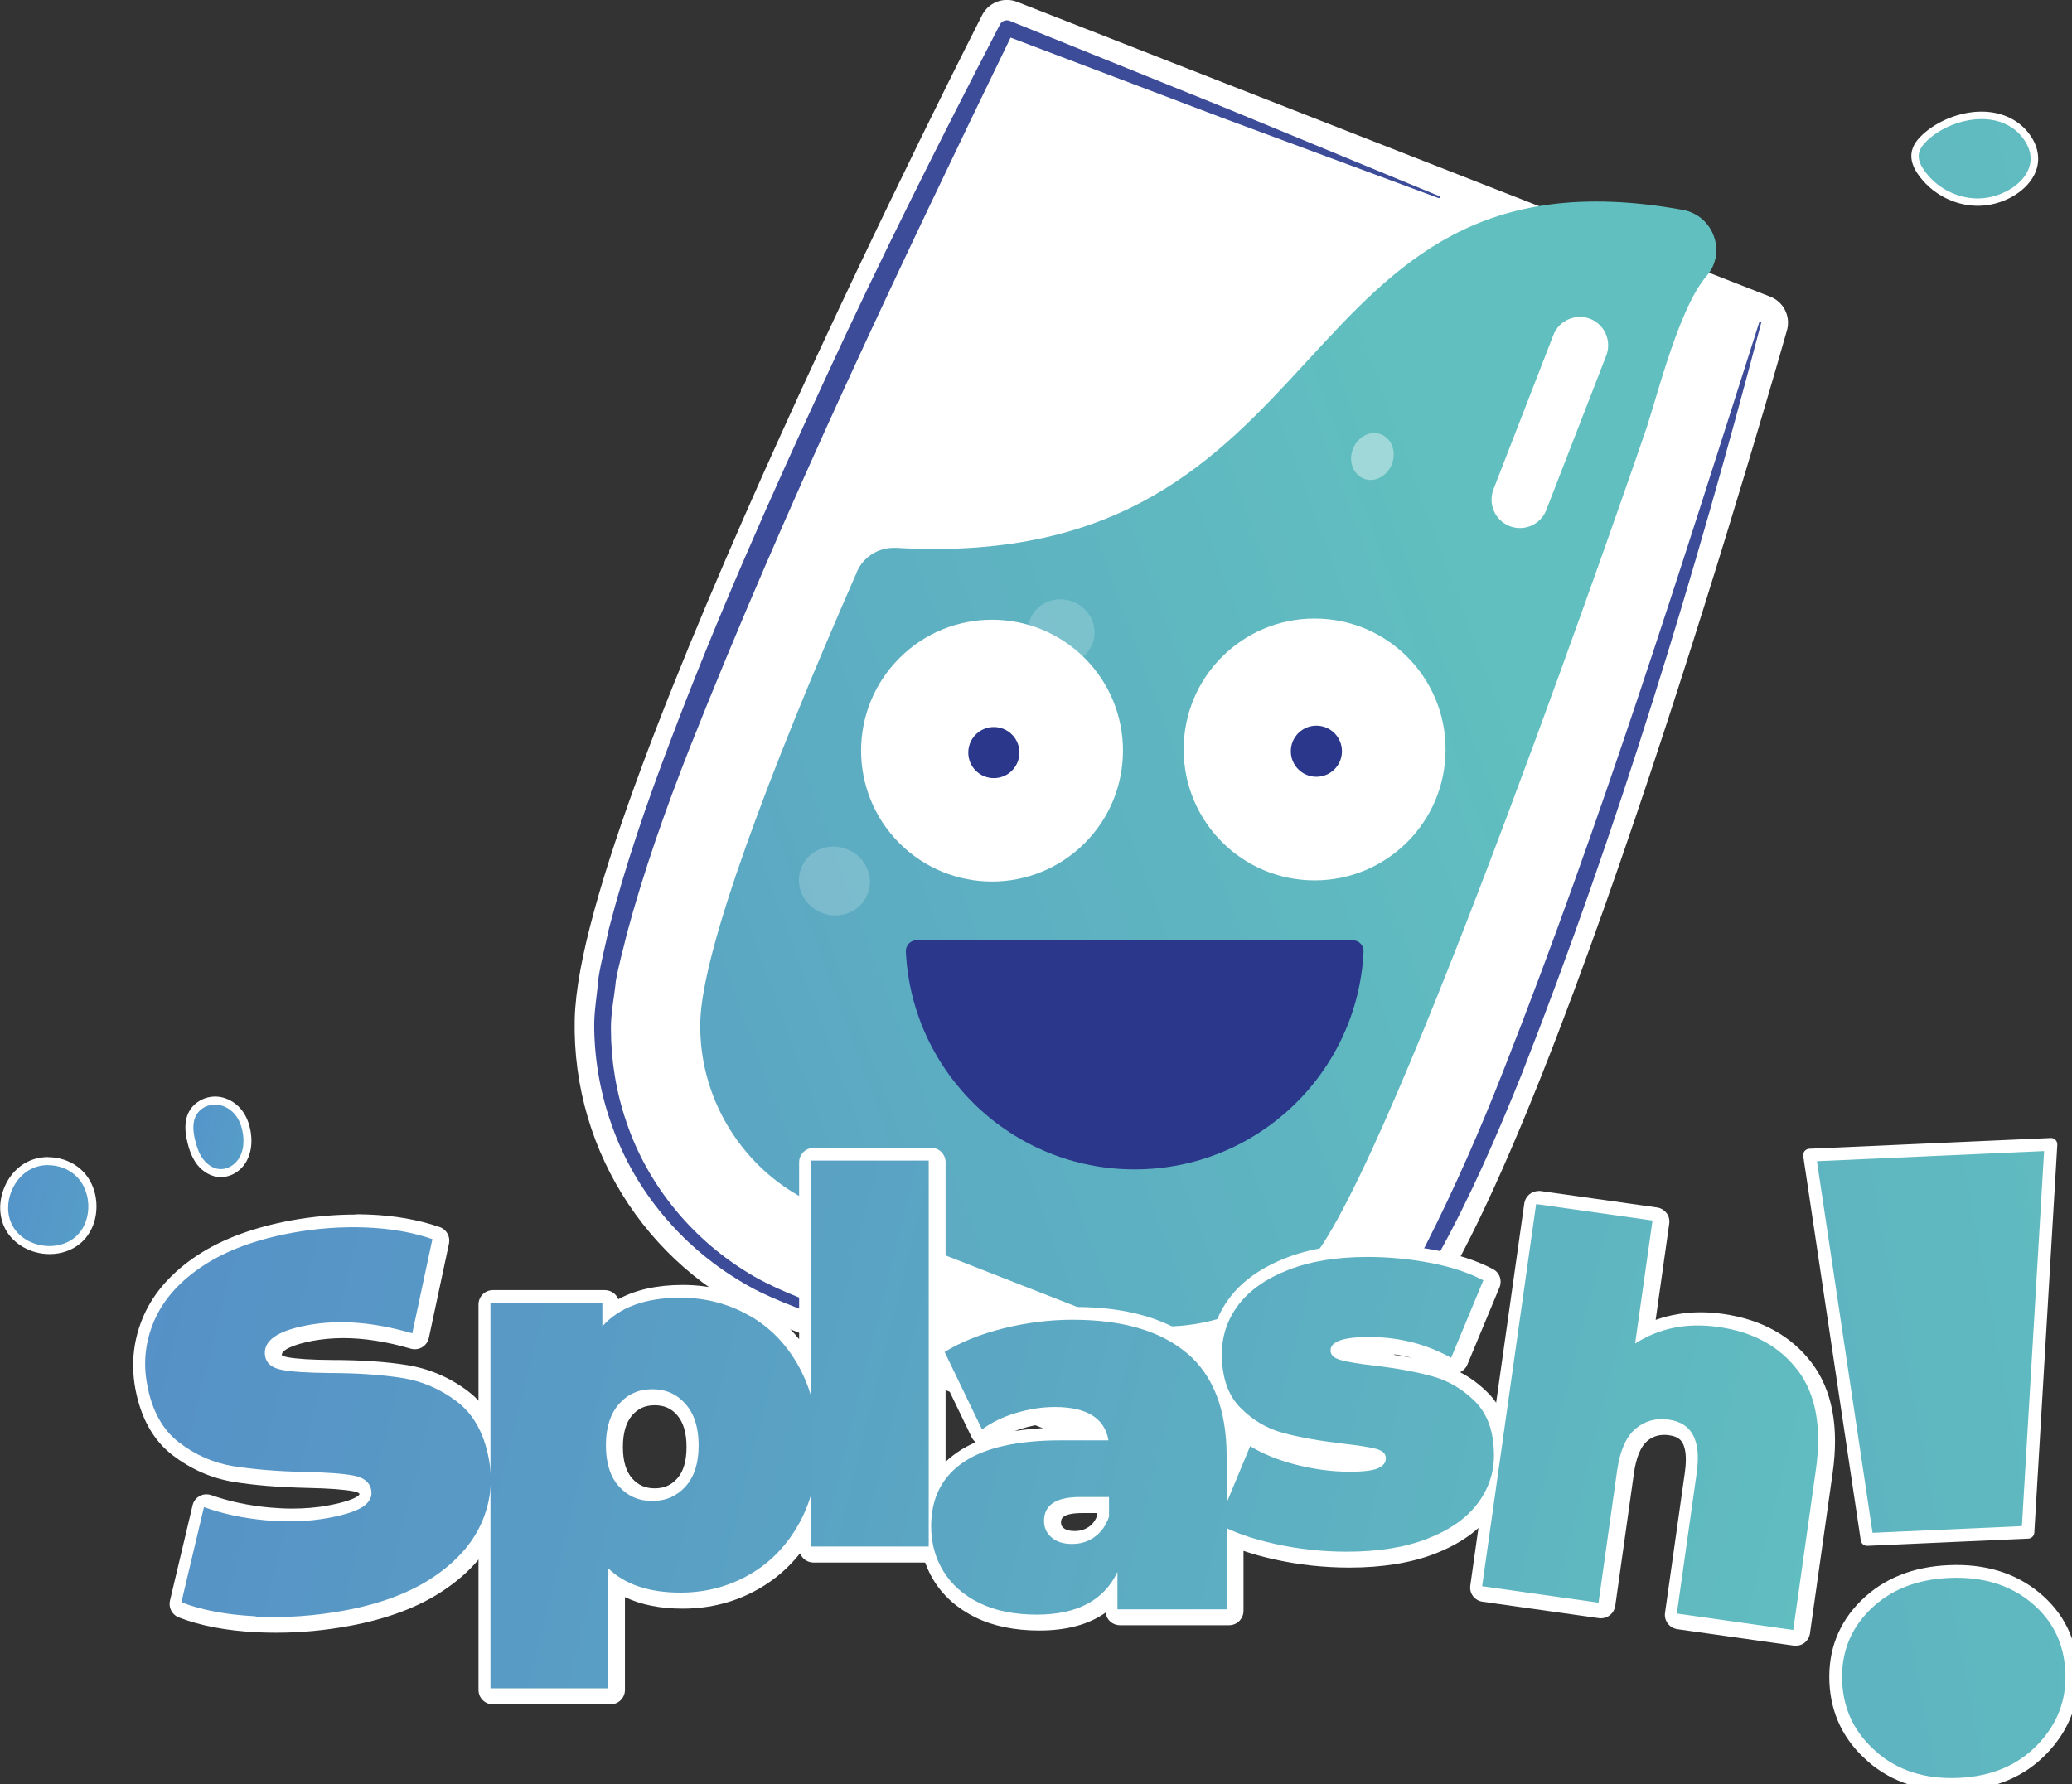 <svg xmlns="http://www.w3.org/2000/svg" xmlns:xlink="http://www.w3.org/1999/xlink" id="Layer_2" viewBox="0 0 152.38 131.26"><rect x="0" y="0" width="152.38" height="131.26" fill="#333333" stroke="none"/><defs><style>.cls-1{fill:#3d4c98;}.cls-2{fill:url(#Nouvelle_nuance_de_dégradé_4-3);}.cls-3{fill:url(#Nouvelle_nuance_de_dégradé_5-2);}.cls-4,.cls-5,.cls-6,.cls-7{fill:#fff;}.cls-5{opacity:.4;}.cls-6{stroke-width:4.09px;}.cls-6,.cls-8{stroke:#fff;stroke-linecap:round;stroke-linejoin:round;}.cls-9{fill:url(#Nouvelle_nuance_de_dégradé_4);}.cls-10{fill:#2a378b;}.cls-11{fill:url(#Nouvelle_nuance_de_dégradé_4-6);}.cls-12{fill:url(#Nouvelle_nuance_de_dégradé_4-2);}.cls-13{fill:url(#Nouvelle_nuance_de_dégradé_5);}.cls-7{opacity:.19;}.cls-14{fill:url(#Nouvelle_nuance_de_dégradé_4-5);}.cls-15{fill:url(#Nouvelle_nuance_de_dégradé_4-8);}.cls-16{fill:url(#Nouvelle_nuance_de_dégradé_4-4);}.cls-8{fill:none;stroke-width:.94px;}.cls-17{fill:url(#Nouvelle_nuance_de_dégradé_4-7);}.cls-18{fill:#1c1c1a;}.cls-19{fill:url(#Nouvelle_nuance_de_dégradé_4-9);}</style><linearGradient id="Nouvelle_nuance_de_d&#xE9;grad&#xE9;_4" x1="-8.22" y1="96.18" x2="114.09" y2="51.24" gradientTransform="matrix(1, 0, 0, 1, 0, 0)" gradientUnits="userSpaceOnUse"><stop offset="0" stop-color="#558ec7"></stop><stop offset="1" stop-color="#61c0bf"></stop></linearGradient><linearGradient id="Nouvelle_nuance_de_d&#xE9;grad&#xE9;_4-2" x1="6.37" y1="36.62" x2="161.16" y2="8.88" xlink:href="#Nouvelle_nuance_de_d&#xE9;grad&#xE9;_4"></linearGradient><linearGradient id="Nouvelle_nuance_de_d&#xE9;grad&#xE9;_4-3" x1="3.03" y1="99.71" x2="139.02" y2="133.49" xlink:href="#Nouvelle_nuance_de_d&#xE9;grad&#xE9;_4"></linearGradient><linearGradient id="Nouvelle_nuance_de_d&#xE9;grad&#xE9;_4-4" x1="5.47" y1="85.03" x2="141.45" y2="118.81" xlink:href="#Nouvelle_nuance_de_d&#xE9;grad&#xE9;_4"></linearGradient><linearGradient id="Nouvelle_nuance_de_d&#xE9;grad&#xE9;_4-5" x1="4.33" y1="89.61" x2="140.31" y2="123.39" xlink:href="#Nouvelle_nuance_de_d&#xE9;grad&#xE9;_4"></linearGradient><linearGradient id="Nouvelle_nuance_de_d&#xE9;grad&#xE9;_4-6" x1="6.1" y1="80.02" x2="142.09" y2="113.8" xlink:href="#Nouvelle_nuance_de_d&#xE9;grad&#xE9;_4"></linearGradient><linearGradient id="Nouvelle_nuance_de_d&#xE9;grad&#xE9;_4-7" x1="7.59" y1="76.47" x2="143.58" y2="110.25" xlink:href="#Nouvelle_nuance_de_d&#xE9;grad&#xE9;_4"></linearGradient><linearGradient id="Nouvelle_nuance_de_d&#xE9;grad&#xE9;_4-8" x1="2.47" y1="99.54" x2="138.45" y2="133.31" xlink:href="#Nouvelle_nuance_de_d&#xE9;grad&#xE9;_4"></linearGradient><linearGradient id="Nouvelle_nuance_de_d&#xE9;grad&#xE9;_5" x1="-1.4" y1="87.45" x2="31.05" y2="95.51" gradientTransform="matrix(1, 0, 0, 1, 0, 0)" gradientUnits="userSpaceOnUse"><stop offset="0" stop-color="#5392ca"></stop><stop offset="1" stop-color="#61c0bf"></stop></linearGradient><linearGradient id="Nouvelle_nuance_de_d&#xE9;grad&#xE9;_5-2" x1="12.53" y1="82.76" x2="35.34" y2="88.42" xlink:href="#Nouvelle_nuance_de_d&#xE9;grad&#xE9;_5"></linearGradient><linearGradient id="Nouvelle_nuance_de_d&#xE9;grad&#xE9;_4-9" x1="14.84" y1="134.91" x2="183.05" y2="103.35" gradientTransform="translate(-9.51 -1.74)" xlink:href="#Nouvelle_nuance_de_d&#xE9;grad&#xE9;_4"></linearGradient></defs><g id="Layer_1-2"><g><path class="cls-6" d="M129.45,23.74s-17.56,62.3-27.75,73.79h0c-5.98,6.75-15.54,9.04-23.94,5.75l-19.79-7.75c-8.4-3.29-13.85-11.46-13.66-20.48h0c.32-15.35,29.74-73.01,29.74-73.01l55.4,21.69Z"></path><path class="cls-9" d="M120.82,32.21c.69-1.51,2.42-9.3,4.69-11.91,1.5-1.73,.5-4.45-1.75-4.86-29.86-5.42-24.54,26.78-57.82,24.86-1.33-.08-2.57,.7-3,1.97l-.02,.03c-6.32,14.45-11.31,27.62-11.42,32.9-.12,5.98,3.53,11.47,9.11,13.65l19.79,7.75c5.57,2.18,11.98,.64,15.95-3.83,6.07-6.84,24.49-60.56,24.49-60.56Z"></path><g><path class="cls-12" d="M145.4,14.87c-1.65-.02-3.24-.88-4.16-2.25-.31-.46-.45-.88-.41-1.27,.05-.55,.45-.97,.74-1.24,1.08-1,2.67-1.62,4.16-1.62,.75,0,1.42,.15,2.01,.46,.51,.26,.94,.63,1.28,1.09,.83,1.13,.64,2.1,.33,2.71-.61,1.21-2.29,2.12-3.89,2.12h-.05Z"></path><path class="cls-4" d="M145.73,8.76c.67,0,1.32,.13,1.89,.43,.45,.23,.86,.56,1.18,1.01,1.72,2.34-1.04,4.4-3.35,4.4h-.05c-1.55-.02-3.07-.84-3.93-2.13-.22-.32-.4-.7-.36-1.09,.04-.42,.34-.78,.65-1.07,1-.93,2.53-1.55,3.97-1.55m0-.55h0c-1.55,0-3.21,.65-4.34,1.69-.32,.3-.76,.77-.82,1.42-.04,.45,.1,.93,.45,1.45,.97,1.44,2.65,2.35,4.38,2.37h.06c1.73,0,3.47-.95,4.14-2.27,.49-.96,.36-2.03-.35-3-.37-.5-.83-.89-1.38-1.17-.63-.32-1.35-.49-2.14-.49h0Z"></path></g><path class="cls-5" d="M100.25,35.19c.78,.34,1.72-.11,2.09-1,.38-.89,.05-1.88-.73-2.22-.78-.34-1.72,.11-2.09,1-.38,.89-.05,1.88,.73,2.22Z"></path><path class="cls-7" d="M60.37,67.12c1.33,.57,2.86,0,3.41-1.29,.55-1.28-.09-2.78-1.42-3.34-1.33-.57-2.86,0-3.41,1.29s.09,2.78,1.42,3.34Z"></path><path class="cls-7" d="M77.11,48.64c1.25,.53,2.68,0,3.2-1.21,.51-1.2-.08-2.6-1.33-3.14-1.25-.53-2.68,0-3.2,1.21-.51,1.2,.08,2.6,1.33,3.14Z"></path><path class="cls-4" d="M111.68,38.84c-.22-.01-.44-.06-.66-.14-1.07-.42-1.6-1.62-1.19-2.7l4.41-11.36c.42-1.07,1.63-1.6,2.7-1.19,1.07,.42,1.6,1.62,1.19,2.7l-4.41,11.36c-.33,.86-1.17,1.37-2.04,1.33Z"></path><g><path class="cls-10" d="M99.5,69.17c.45,0,.8,.38,.78,.84-.44,8.92-7.81,16.01-16.84,16.01s-16.39-7.1-16.82-16.02c-.02-.45,.33-.84,.78-.83h32.09Z"></path><g><path class="cls-4" d="M96.67,45.5c-5.32,0-9.63,4.32-9.62,9.64s4.32,9.63,9.64,9.62c5.32,0,9.63-4.32,9.62-9.64,0-5.32-4.32-9.63-9.64-9.62Z"></path><path class="cls-10" d="M98.69,55.26c0,1.04-.84,1.88-1.88,1.88-1.04,0-1.88-.84-1.88-1.88,0-1.04,.84-1.88,1.88-1.88,1.04,0,1.88,.84,1.88,1.88Z"></path></g><g><circle class="cls-4" cx="72.96" cy="55.22" r="9.63" transform="translate(-17.68 67.76) rotate(-45)"></circle><path class="cls-10" d="M74.97,55.36c0,1.04-.84,1.88-1.88,1.88-1.04,0-1.88-.84-1.88-1.88s.84-1.88,1.88-1.88,1.88,.84,1.88,1.88Z"></path></g></g><path class="cls-1" d="M129.52,23.76c-4.91,18.7-10.54,37.22-17.61,55.26-1.81,4.49-3.74,8.95-6.1,13.22-.63,1.05-1.2,2.13-1.89,3.14-.77,.97-1.43,2.03-2.29,2.91-1.71,1.78-3.72,3.26-5.91,4.37-4.38,2.23-9.5,2.91-14.29,1.95-2.42-.45-4.64-1.5-6.9-2.32l-6.77-2.59-6.77-2.59c-2.23-.88-4.58-1.63-6.68-2.95-4.2-2.55-7.57-6.53-9.25-11.2-.86-2.32-1.32-4.8-1.36-7.28-.03-1.24,.21-2.47,.31-3.72,.19-1.22,.51-2.4,.76-3.6,1.22-4.73,2.81-9.32,4.53-13.85,3.42-9.07,7.35-17.92,11.41-26.69,4.04-8.79,8.38-17.43,12.83-26.02,.13-.26,.45-.37,.71-.27l15.82,6.39,15.78,6.51s.06,.06,.04,.1c-.02,.04-.06,.06-.1,.04l-16-5.94-15.96-6.05,.71-.27c-8.42,17.37-16.73,34.83-23.83,52.74-1.76,4.48-3.37,9.03-4.61,13.64-.27,1.16-.61,2.31-.81,3.47-.11,1.16-.37,2.32-.36,3.49,0,2.35,.38,4.69,1.15,6.92,1.51,4.47,4.64,8.36,8.65,10.88,1.99,1.29,4.27,2.07,6.51,2.98l6.73,2.69,6.73,2.69c2.25,.89,4.46,1.86,6.82,2.28,4.68,.89,9.68,.19,13.85-2.11,2.09-1.13,3.98-2.61,5.57-4.35,.81-.86,1.4-1.9,2.11-2.83,.64-1,1.17-2.08,1.76-3.12,2.17-4.27,4.1-8.68,5.85-13.17,7.06-17.94,12.85-36.39,18.72-54.8,.01-.04,.06-.06,.1-.05,.04,.01,.06,.05,.05,.09Z"></path><g><g><path class="cls-4" d="M36.26,124.82c-.29,0-.53-.24-.53-.53v-28.35c0-.29,.24-.53,.53-.53h8.23c.29,0,.53,.24,.53,.53v.53c1.3-.96,3.05-1.44,5.21-1.44,1.92,0,3.71,.47,5.33,1.39,1.55,.88,2.81,2.16,3.75,3.79v-14.73c0-.29,.24-.53,.53-.53h8.65c.29,0,.53,.24,.53,.53v28.39c0,.29-.24,.53-.53,.53h-8.65c-.29,0-.53-.24-.53-.53v-1.25c-.94,1.62-2.2,2.88-3.75,3.77-1.62,.92-3.41,1.39-5.33,1.39s-3.55-.41-4.79-1.23v7.74c0,.29-.24,.53-.53,.53h-8.65Zm11.9-22c-.84,0-1.51,.3-2.05,.91-.55,.62-.83,1.53-.83,2.69s.28,2.06,.82,2.67c.54,.6,1.21,.89,2.05,.89s1.52-.29,2.05-.89c.55-.61,.82-1.51,.82-2.67s-.28-2.07-.83-2.69c-.54-.61-1.21-.91-2.05-.91Z"></path><path class="cls-4" d="M68.48,85.48v28.39h-8.65v-3.83c-.22,.74-.5,1.45-.87,2.11-.91,1.65-2.13,2.91-3.67,3.79-1.54,.88-3.23,1.32-5.07,1.32-2.32,0-4.09-.6-5.32-1.8v8.84h-8.65v-28.35h8.23v1.72c1.25-1.4,3.16-2.1,5.74-2.1,1.84,0,3.53,.44,5.07,1.32,1.54,.88,2.77,2.15,3.67,3.81,.36,.66,.65,1.37,.87,2.12v-17.32h8.65m-20.32,25.04c.99,0,1.81-.36,2.45-1.07,.64-.71,.96-1.72,.96-3.02s-.32-2.31-.96-3.04c-.64-.73-1.45-1.09-2.45-1.09s-1.81,.36-2.45,1.09c-.64,.73-.96,1.74-.96,3.04s.32,2.31,.96,3.02c.64,.71,1.45,1.07,2.45,1.07m20.32-26.1h-8.65c-.58,0-1.06,.47-1.06,1.06v13.01c-.83-1.03-1.82-1.88-2.96-2.53-1.7-.97-3.58-1.46-5.59-1.46-1.88,0-3.47,.35-4.75,1.05-.15-.39-.54-.67-.99-.67h-8.23c-.58,0-1.06,.47-1.06,1.06v28.35c0,.58,.47,1.06,1.06,1.06h8.65c.58,0,1.06-.47,1.06-1.06v-6.83c1.18,.57,2.61,.85,4.26,.85,2.01,0,3.89-.49,5.59-1.46,1.17-.67,2.18-1.54,3.03-2.61,.15,.4,.54,.68,.99,.68h8.65c.58,0,1.06-.47,1.06-1.06v-28.39c0-.58-.47-1.06-1.06-1.06h0Zm-20.32,25.04c-.7,0-1.22-.23-1.66-.72-.46-.51-.69-1.29-.69-2.32s.23-1.82,.69-2.34c.44-.5,.96-.73,1.65-.73s1.22,.23,1.65,.73c.46,.53,.69,1.31,.69,2.34s-.23,1.81-.69,2.32c-.44,.49-.96,.72-1.66,.72h0Z"></path></g><g><path class="cls-4" d="M76.43,119.4c-1.73,0-3.23-.31-4.46-.92-1.25-.62-2.21-1.47-2.86-2.53-.65-1.06-.98-2.27-.98-3.58,0-2.24,.88-3.97,2.6-5.14,1.66-1.13,4.18-1.7,7.49-1.7h2.78c-.29-.62-1.05-1.39-3.24-1.39-.88,0-1.8,.14-2.72,.42-.91,.27-1.69,.65-2.33,1.12-.09,.07-.2,.1-.31,.1-.04,0-.08,0-.13-.02-.15-.04-.28-.14-.35-.28l-2.75-5.7c-.12-.24-.03-.54,.2-.68,1.24-.77,2.75-1.37,4.49-1.8,1.73-.43,3.48-.65,5.2-.65,3.78,0,6.73,.87,8.76,2.59,.8,.68,1.44,1.5,1.93,2.45-.16-.6-.23-1.26-.23-1.99,0-1.46,.45-2.8,1.33-3.96,.87-1.14,2.18-2.06,3.88-2.73,1.67-.66,3.7-.99,6.03-.99,1.61,0,3.2,.15,4.75,.45,1.56,.3,2.92,.75,4.03,1.33,.24,.13,.35,.42,.24,.67l-2.37,5.7c-.06,.14-.17,.25-.31,.3-.06,.02-.12,.03-.17,.03-.09,0-.18-.02-.26-.07-1.75-.97-3.7-1.46-5.79-1.46-1.88,0-2.3,.34-2.3,.47,0,.04,.12,.13,.38,.2,.48,.13,1.27,.26,2.33,.39,1.73,.21,3.21,.48,4.42,.82,1.27,.36,2.41,1.03,3.37,2.01,1,1.02,1.51,2.47,1.51,4.31,0,1.41-.45,2.72-1.33,3.88-.87,1.15-2.19,2.07-3.9,2.74-1.69,.66-3.75,.99-6.12,.99-1.82,0-3.63-.2-5.39-.59-1.08-.24-2.06-.53-2.92-.87v5.17c0,.29-.24,.53-.53,.53h-8.03c-.29,0-.53-.24-.53-.53v-1.03c-1.21,1.29-3.02,1.95-5.4,1.95Zm3.18-8.65c-2.11,0-2.11,.86-2.11,1.23,0,.33,.12,.59,.37,.8,.27,.24,.65,.35,1.17,.35s.95-.13,1.35-.4c.37-.25,.65-.63,.84-1.15v-.83h-1.61Zm10.74-7.63c.38,1.21,.58,2.58,.58,4.12v.74l.71-1.7c.06-.14,.18-.25,.32-.3,.05-.02,.11-.03,.16-.03,.1,0,.19,.03,.27,.08,.92,.56,2.03,1,3.3,1.32s2.54,.48,3.74,.48,1.66-.11,1.88-.21c.27-.11,.27-.21,.27-.26,0-.02-.06-.1-.35-.18-.47-.12-1.26-.24-2.36-.37-1.73-.21-3.22-.47-4.44-.8-1.29-.34-2.43-1.01-3.4-2-.27-.27-.5-.57-.69-.9Z"></path><path class="cls-4" d="M100.77,92.56c1.58,0,3.13,.15,4.65,.44,1.52,.29,2.81,.72,3.88,1.28l-2.37,5.7c-1.84-1.02-3.85-1.53-6.04-1.53-1.89,0-2.83,.33-2.83,.99,0,.33,.25,.57,.77,.71,.51,.14,1.31,.27,2.41,.4,1.71,.2,3.16,.47,4.34,.8,1.19,.33,2.23,.96,3.14,1.87,.91,.92,1.36,2.23,1.36,3.94,0,1.3-.41,2.49-1.22,3.56-.82,1.07-2.04,1.93-3.67,2.56-1.63,.64-3.61,.96-5.93,.96-1.79,0-3.55-.19-5.28-.57-1.41-.31-2.59-.7-3.56-1.17v5.98h-8.03v-2.75c-.99,2.09-2.97,3.14-5.93,3.14-1.66,0-3.07-.29-4.23-.86-1.16-.57-2.04-1.35-2.64-2.33-.6-.98-.9-2.09-.9-3.31,0-2.07,.79-3.63,2.37-4.71,1.58-1.07,3.98-1.61,7.19-1.61h3.48c-.28-1.63-1.59-2.45-3.94-2.45-.94,0-1.9,.15-2.87,.44-.97,.29-1.8,.7-2.49,1.21l-2.75-5.7c1.2-.74,2.65-1.32,4.34-1.74,1.7-.42,3.39-.63,5.07-.63,3.67,0,6.48,.82,8.42,2.47,1.94,1.65,2.91,4.18,2.91,7.59v3.39l1.73-4.15c.97,.59,2.12,1.05,3.44,1.38,1.33,.33,2.61,.5,3.86,.5,.99,0,1.69-.08,2.09-.25,.39-.17,.59-.41,.59-.75s-.25-.56-.75-.69c-.5-.13-1.31-.25-2.43-.38-1.71-.2-3.16-.46-4.36-.78-1.2-.32-2.25-.94-3.16-1.86-.91-.92-1.36-2.23-1.36-3.94,0-1.35,.41-2.56,1.22-3.63,.82-1.07,2.03-1.93,3.65-2.56,1.62-.64,3.56-.96,5.83-.96m-21.74,21.11c.61,0,1.16-.17,1.65-.5,.48-.33,.84-.83,1.07-1.49v-1.45h-2.14c-1.76,0-2.64,.59-2.64,1.76,0,.48,.18,.89,.55,1.21,.37,.32,.87,.48,1.51,.48m21.74-22.17c-2.39,0-4.49,.35-6.22,1.03-1.8,.71-3.18,1.68-4.11,2.91-.94,1.24-1.43,2.65-1.44,4.21-.26-.29-.53-.55-.83-.8-2.13-1.8-5.19-2.72-9.1-2.72-1.76,0-3.55,.22-5.32,.66-1.79,.44-3.36,1.07-4.64,1.87-.46,.28-.63,.87-.4,1.36l2.75,5.7c.07,.14,.17,.26,.29,.36-.47,.21-.91,.44-1.3,.71-1.88,1.27-2.84,3.15-2.84,5.58,0,1.42,.35,2.72,1.05,3.86,.7,1.15,1.74,2.07,3.07,2.73,1.3,.64,2.88,.97,4.7,.97,2.01,0,3.64-.44,4.88-1.32,.06,.53,.51,.93,1.05,.93h8.03c.58,0,1.06-.47,1.06-1.06v-4.41c.7,.24,1.46,.45,2.28,.63,1.8,.4,3.65,.6,5.51,.6,2.44,0,4.57-.35,6.31-1.03,1.81-.71,3.2-1.68,4.13-2.91,.96-1.26,1.44-2.67,1.44-4.2,0-1.99-.56-3.56-1.66-4.68-.63-.64-1.33-1.16-2.08-1.55,.24-.11,.43-.31,.53-.55l2.37-5.7c.21-.51,0-1.09-.49-1.34-1.16-.61-2.56-1.07-4.17-1.38-1.58-.3-3.21-.46-4.85-.46h0Zm3.1,8.38c-.72-.14-1.5-.26-2.34-.36,.81,.04,1.59,.16,2.34,.36h0Zm-29.25,5.38c.19-.07,.39-.14,.59-.2,.87-.26,1.73-.39,2.56-.39,.92,0,1.55,.14,1.97,.33h-1.51c-1.34,0-2.54,.09-3.61,.26h0Zm16.77,.46c-.02-.25-.05-.5-.08-.74,.2,.16,.4,.32,.61,.46-.04,0-.08,.02-.12,.03-.15,.05-.29,.13-.41,.24h0Zm-12.35,6.89c-.37,0-.65-.07-.82-.22-.14-.12-.19-.23-.19-.4,0-.23,0-.7,1.58-.7h1.08v.2c-.15,.37-.35,.63-.61,.81-.31,.21-.65,.31-1.05,.31h0Z"></path></g><g><path class="cls-4" d="M131.99,120.53l-8.56-1.21c-.29-.04-.49-.31-.45-.6l1.46-10.34c.15-1.07,.08-1.89-.2-2.44-.26-.5-.71-.78-1.38-.88-.15-.02-.3-.03-.45-.03-.61,0-1.14,.19-1.6,.59-.58,.5-.97,1.41-1.16,2.71l-1.37,9.74c-.04,.26-.26,.46-.52,.46-.03,0-.05,0-.08,0l-8.56-1.21c-.29-.04-.49-.31-.45-.6l3.97-28.11c.02-.14,.09-.26,.21-.35,.09-.07,.2-.11,.32-.11,.02,0,.05,0,.07,0l8.56,1.21c.29,.04,.49,.31,.45,.6l-1.13,8c1.22-.58,2.54-.88,3.96-.88,.51,0,1.03,.04,1.56,.11,2.68,.38,4.76,1.52,6.18,3.38,1.42,1.87,1.91,4.46,1.45,7.69l-1.67,11.82c-.02,.14-.09,.26-.21,.35-.09,.07-.2,.11-.32,.11-.02,0-.05,0-.07,0Z"></path><path class="cls-4" d="M113.15,88.67l8.56,1.21-1.28,9.05c1.39-.89,2.93-1.33,4.63-1.33,.48,0,.98,.04,1.49,.11,2.55,.36,4.49,1.42,5.83,3.18,1.34,1.76,1.78,4.19,1.35,7.3l-1.67,11.82-8.56-1.21,1.46-10.34c.34-2.37-.34-3.68-2.04-3.92-.18-.03-.36-.04-.53-.04-.74,0-1.39,.24-1.94,.71-.69,.59-1.13,1.6-1.34,3.04l-1.37,9.74-8.56-1.21,3.97-28.11m0-1.06c-.52,0-.97,.38-1.05,.91l-3.97,28.11c-.04,.28,.03,.56,.2,.78,.17,.22,.42,.37,.7,.41l8.56,1.21c.05,0,.1,.01,.15,.01,.52,0,.97-.38,1.05-.91l1.37-9.74c.16-1.15,.5-1.98,.97-2.38,.37-.31,.77-.46,1.26-.46,.12,0,.25,0,.38,.03,.65,.09,.87,.37,.99,.6,.16,.31,.32,.93,.15,2.12l-1.46,10.34c-.08,.58,.32,1.11,.9,1.2l8.56,1.21s.1,.01,.15,.01c.23,0,.45-.07,.64-.21,.22-.17,.37-.42,.41-.7l1.67-11.82c.48-3.38-.04-6.1-1.55-8.09-1.51-1.98-3.7-3.19-6.52-3.59-.56-.08-1.11-.12-1.64-.12-1.16,0-2.27,.19-3.31,.56l1-7.08c.04-.28-.03-.56-.2-.78s-.42-.37-.7-.41l-8.56-1.21c-.05,0-.1-.01-.15-.01h0Z"></path></g><g><path class="cls-4" d="M20.34,119.56c-.46,0-.92-.01-1.38-.03-2.21-.11-4.1-.47-5.63-1.07-.25-.1-.38-.36-.32-.62l1.66-7c.04-.15,.13-.27,.26-.34,.08-.04,.17-.06,.25-.06,.06,0,.12,.01,.18,.03,1.34,.48,2.82,.8,4.41,.94,.58,.05,1.15,.08,1.7,.08,.96,0,1.88-.08,2.76-.24,1.43-.27,2.07-.56,2.36-.76,.39-.27,.41-.5,.37-.69-.02-.13-.09-.48-.85-.63-.7-.14-1.87-.23-3.48-.26-2.12-.05-3.94-.2-5.41-.44-1.52-.25-2.94-.88-4.22-1.86-1.31-1.01-2.17-2.55-2.54-4.58-.32-1.76-.12-3.47,.6-5.08,.71-1.61,1.98-3.02,3.76-4.19,1.75-1.15,4.01-1.99,6.7-2.49,1.53-.28,3.08-.43,4.62-.43,.31,0,.62,0,.92,.02,1.86,.07,3.57,.37,5.08,.89,.25,.09,.4,.35,.34,.61l-1.48,6.93c-.03,.14-.12,.27-.25,.34-.08,.05-.18,.07-.27,.07-.05,0-.1,0-.15-.02-1.81-.53-3.53-.8-5.11-.8-.81,0-1.6,.07-2.35,.21-1.06,.2-1.82,.46-2.27,.79-.45,.33-.46,.64-.42,.88,.02,.12,.08,.44,.81,.57,.69,.13,1.84,.21,3.41,.22,2.09,0,3.91,.13,5.4,.37,1.55,.25,2.99,.86,4.27,1.82,1.32,.99,2.19,2.53,2.56,4.56,.33,1.75,.12,3.46-.6,5.07-.72,1.6-1.98,3.01-3.76,4.19-1.75,1.16-4,2.01-6.69,2.51-1.75,.32-3.51,.49-5.25,.49Z"></path><path class="cls-4" d="M26.13,90.37c.3,0,.6,0,.9,.02,1.81,.07,3.46,.35,4.92,.86l-1.48,6.93c-1.86-.55-3.61-.82-5.25-.82-.84,0-1.66,.07-2.44,.22-2.28,.42-3.32,1.18-3.12,2.29,.1,.53,.51,.86,1.24,1,.73,.14,1.89,.21,3.5,.23,2.08,0,3.85,.13,5.32,.36,1.47,.23,2.82,.81,4.03,1.73,1.22,.92,2.01,2.33,2.36,4.23,.31,1.66,.12,3.24-.56,4.75-.68,1.51-1.87,2.84-3.57,3.97-1.7,1.13-3.86,1.94-6.5,2.43-1.73,.32-3.44,.48-5.16,.48-.45,0-.91-.01-1.36-.03-2.16-.11-3.98-.45-5.46-1.03l1.66-7c1.39,.5,2.9,.82,4.54,.97,.6,.06,1.18,.08,1.75,.08,.99,0,1.94-.08,2.85-.25,1.23-.23,2.08-.51,2.57-.84,.48-.34,.68-.74,.59-1.22-.1-.55-.52-.9-1.26-1.05-.74-.15-1.93-.24-3.57-.27-2.11-.05-3.89-.2-5.33-.43-1.44-.24-2.77-.82-3.98-1.75-1.21-.93-1.99-2.35-2.34-4.26-.31-1.65-.12-3.25,.56-4.77,.68-1.53,1.87-2.85,3.57-3.97,1.7-1.12,3.87-1.92,6.5-2.41,1.51-.28,3.01-.42,4.53-.42m0-1.06h0c-1.57,0-3.16,.15-4.72,.43-2.76,.51-5.08,1.37-6.89,2.56-1.86,1.23-3.19,2.71-3.95,4.42-.76,1.72-.97,3.53-.63,5.39,.4,2.16,1.32,3.81,2.74,4.9,1.34,1.03,2.84,1.69,4.45,1.96,1.49,.25,3.33,.4,5.48,.45,1.57,.03,2.71,.12,3.39,.25,.09,.02,.41,.09,.43,.21,0,.02-.04,.08-.16,.16-.2,.14-.74,.41-2.15,.67-.84,.16-1.74,.23-2.66,.23-.53,0-1.09-.03-1.65-.08-1.54-.14-2.98-.45-4.28-.91-.12-.04-.24-.06-.36-.06-.17,0-.35,.04-.5,.13-.26,.14-.46,.39-.52,.69l-1.66,7c-.12,.51,.15,1.04,.64,1.23,1.58,.62,3.53,.99,5.8,1.1,.47,.02,.94,.03,1.41,.03,1.77,0,3.57-.17,5.35-.5,2.76-.51,5.08-1.38,6.89-2.59,1.86-1.24,3.18-2.72,3.94-4.41,.77-1.71,.98-3.52,.64-5.38-.4-2.17-1.33-3.81-2.76-4.89-1.35-1.02-2.87-1.66-4.5-1.92-1.51-.24-3.36-.37-5.48-.37-1.53-.01-2.65-.08-3.31-.21-.31-.06-.39-.14-.39-.14-.07-.37,.87-.8,2.27-1.06,.72-.13,1.47-.2,2.25-.2,1.53,0,3.2,.26,4.96,.78,.1,.03,.2,.04,.3,.04,.19,0,.38-.05,.54-.15,.25-.15,.43-.4,.49-.69l1.48-6.93c.11-.52-.18-1.05-.69-1.22-1.56-.54-3.32-.85-5.23-.92-.31-.01-.63-.02-.94-.02h0Z"></path></g></g><g><path class="cls-2" d="M55.11,96.77c1.54,.88,2.77,2.15,3.67,3.81,.9,1.66,1.36,3.57,1.36,5.74s-.45,4.07-1.36,5.72c-.91,1.65-2.13,2.91-3.67,3.79-1.54,.88-3.23,1.32-5.07,1.32-2.32,0-4.09-.6-5.32-1.8v8.84h-8.65v-28.35h8.23v1.72c1.25-1.4,3.16-2.1,5.74-2.1,1.84,0,3.53,.44,5.07,1.32Zm-4.69,12.57c.64-.71,.96-1.72,.96-3.02s-.32-2.31-.96-3.04c-.64-.73-1.45-1.09-2.45-1.09s-1.81,.36-2.45,1.09c-.64,.73-.96,1.74-.96,3.04s.32,2.31,.96,3.02c.64,.71,1.45,1.07,2.45,1.07s1.81-.36,2.45-1.07Z"></path><path class="cls-16" d="M59.65,85.37h8.65v28.39h-8.65v-28.39Z"></path><path class="cls-14" d="M87.3,99.54c1.94,1.65,2.91,4.18,2.91,7.59v11.25h-8.03v-2.75c-.99,2.09-2.97,3.14-5.93,3.14-1.66,0-3.07-.29-4.23-.86-1.16-.57-2.04-1.35-2.64-2.33-.6-.98-.9-2.09-.9-3.31,0-2.07,.79-3.63,2.37-4.71,1.58-1.07,3.98-1.61,7.19-1.61h3.48c-.28-1.63-1.59-2.45-3.94-2.45-.94,0-1.9,.15-2.87,.44-.97,.29-1.8,.7-2.49,1.21l-2.75-5.7c1.2-.74,2.65-1.32,4.34-1.74,1.7-.42,3.39-.63,5.07-.63,3.67,0,6.48,.82,8.42,2.47Zm-6.81,13.52c.48-.33,.84-.83,1.07-1.49v-1.45h-2.14c-1.76,0-2.64,.59-2.64,1.76,0,.48,.18,.89,.55,1.21,.37,.32,.87,.48,1.51,.48s1.16-.17,1.65-.5Z"></path><path class="cls-11" d="M93.78,113.57c-1.73-.38-3.14-.88-4.21-1.49l2.37-5.7c.97,.59,2.12,1.05,3.44,1.38,1.33,.33,2.61,.5,3.86,.5,.99,0,1.69-.08,2.09-.25,.39-.17,.59-.41,.59-.75s-.25-.56-.75-.69c-.5-.13-1.31-.25-2.43-.38-1.71-.2-3.16-.46-4.36-.78-1.2-.32-2.25-.94-3.16-1.86-.91-.92-1.36-2.23-1.36-3.94,0-1.35,.41-2.56,1.22-3.63,.82-1.07,2.03-1.93,3.65-2.56,1.62-.64,3.56-.96,5.83-.96,1.58,0,3.13,.15,4.65,.44,1.52,.29,2.81,.72,3.88,1.28l-2.37,5.7c-1.84-1.02-3.85-1.53-6.04-1.53-1.89,0-2.83,.33-2.83,.99,0,.33,.25,.57,.77,.71,.51,.14,1.31,.27,2.41,.4,1.71,.2,3.16,.47,4.34,.8,1.19,.33,2.23,.96,3.14,1.87,.9,.92,1.36,2.23,1.36,3.94,0,1.3-.41,2.49-1.22,3.56-.82,1.07-2.04,1.93-3.67,2.56-1.63,.64-3.61,.96-5.93,.96-1.79,0-3.55-.19-5.28-.57Z"></path><path class="cls-17" d="M132.2,100.78c1.34,1.76,1.78,4.19,1.35,7.3l-1.67,11.82-8.56-1.21,1.46-10.34c.34-2.37-.34-3.68-2.04-3.92-.96-.14-1.78,.09-2.47,.68-.69,.59-1.13,1.6-1.34,3.04l-1.37,9.74-8.56-1.21,3.97-28.11,8.56,1.21-1.28,9.05c1.78-1.14,3.82-1.55,6.12-1.22,2.55,.36,4.49,1.42,5.83,3.18Z"></path><path class="cls-15" d="M18.8,118.89c-2.16-.11-3.98-.45-5.46-1.03l1.66-7c1.39,.5,2.9,.82,4.54,.97,1.64,.15,3.17,.09,4.6-.17,1.23-.23,2.08-.51,2.57-.84,.48-.34,.68-.74,.59-1.22-.1-.55-.52-.9-1.26-1.05-.74-.15-1.93-.24-3.57-.27-2.11-.05-3.89-.2-5.33-.43-1.44-.24-2.77-.82-3.98-1.75-1.21-.93-1.99-2.35-2.34-4.26-.31-1.66-.12-3.25,.56-4.77,.68-1.53,1.87-2.85,3.57-3.97,1.7-1.12,3.87-1.92,6.5-2.41,1.81-.33,3.62-.47,5.43-.4,1.81,.07,3.46,.35,4.92,.86l-1.48,6.93c-2.82-.83-5.39-1.03-7.7-.6-2.28,.42-3.32,1.18-3.12,2.29,.1,.53,.51,.86,1.24,1,.73,.14,1.89,.21,3.5,.23,2.08,0,3.85,.13,5.32,.36s2.82,.81,4.03,1.73c1.22,.92,2.01,2.33,2.36,4.23,.31,1.66,.12,3.24-.56,4.75-.68,1.51-1.87,2.84-3.57,3.97-1.7,1.13-3.86,1.94-6.5,2.43-2.18,.4-4.35,.55-6.51,.45Z"></path></g><g><path class="cls-13" d="M3.64,91.96c-1.25,0-2.42-.64-2.97-1.63-.45-.82-.49-1.88-.09-2.83,.39-.96,1.17-1.68,2.06-1.95,.29-.09,.6-.13,.91-.13,.7,0,1.38,.22,1.94,.61,.76,.54,1.25,1.48,1.3,2.52,.06,1.03-.33,2.02-1.02,2.64-.56,.5-1.31,.77-2.12,.77h0Z"></path><path class="cls-4" d="M3.54,85.71c.63,0,1.26,.19,1.77,.56,1.47,1.05,1.6,3.5,.26,4.7-.53,.47-1.23,.69-1.93,.69-1.08,0-2.18-.53-2.71-1.48-.87-1.58,.06-3.85,1.79-4.36,.27-.08,.55-.12,.83-.12m0-.59c-.34,0-.67,.05-.99,.14-1,.29-1.82,1.06-2.25,2.12-.43,1.05-.39,2.18,.11,3.09,.6,1.08,1.87,1.79,3.23,1.79,.89,0,1.71-.3,2.32-.84,.77-.69,1.18-1.74,1.12-2.88-.06-1.14-.58-2.14-1.43-2.74-.6-.43-1.35-.67-2.11-.67h0Z"></path></g><g><path class="cls-3" d="M16.22,86.3c-.56,0-1.13-.33-1.52-.84-.36-.48-.54-1.06-.64-1.51-.14-.58-.27-1.43,.15-2.12,.32-.53,.95-.87,1.6-.87,.68,.02,1.3,.34,1.71,.85,.33,.41,.55,.94,.64,1.57,.1,.71,0,1.36-.28,1.88-.34,.63-.99,1.04-1.63,1.04h-.03Z"></path><path class="cls-4" d="M15.81,81.25h.05c.55,.02,1.08,.31,1.43,.74,.33,.4,.5,.91,.58,1.43,.08,.57,.04,1.18-.24,1.69-.27,.5-.8,.89-1.38,.89h-.02c-.51,0-.98-.32-1.29-.73-.31-.41-.47-.91-.59-1.4-.15-.63-.23-1.34,.11-1.89,.28-.46,.82-.73,1.35-.73m0-.59c-.75,0-1.48,.4-1.85,1.01-.48,.78-.33,1.71-.18,2.34,.11,.48,.3,1.09,.69,1.62,.45,.59,1.1,.95,1.75,.96h0c.79,0,1.53-.47,1.92-1.19,.31-.57,.42-1.28,.31-2.06-.1-.68-.33-1.26-.7-1.72-.47-.58-1.17-.94-1.87-.96h-.07Z"></path></g><g><path class="cls-18" d="M133.08,84.97l17.75-.79-1.69,28.53-11.83,.53-4.23-28.27Zm4.61,44.25c-1.69-1.46-2.58-3.29-2.68-5.48-.1-2.23,.63-4.12,2.18-5.66,1.56-1.54,3.6-2.37,6.15-2.48,2.54-.11,4.66,.53,6.34,1.92,1.69,1.4,2.58,3.21,2.68,5.45,.1,2.19-.63,4.09-2.18,5.7-1.55,1.61-3.6,2.47-6.14,2.58-2.54,.11-4.66-.56-6.35-2.02Z"></path><path class="cls-19" d="M133.08,84.97l17.75-.79-1.69,28.53-11.83,.53-4.23-28.27Zm4.61,44.25c-1.69-1.46-2.58-3.29-2.68-5.48-.1-2.23,.63-4.12,2.18-5.66,1.56-1.54,3.6-2.37,6.15-2.48,2.54-.11,4.66,.53,6.34,1.92,1.69,1.4,2.58,3.21,2.68,5.45,.1,2.19-.63,4.09-2.18,5.7-1.55,1.61-3.6,2.47-6.14,2.58-2.54,.11-4.66-.56-6.35-2.02Z"></path><path class="cls-8" d="M133.08,84.97l17.75-.79-1.69,28.53-11.83,.53-4.23-28.27Zm4.61,44.25c-1.69-1.46-2.58-3.29-2.68-5.48-.1-2.23,.63-4.12,2.18-5.66,1.56-1.54,3.6-2.37,6.15-2.48,2.54-.11,4.66,.53,6.34,1.92,1.69,1.4,2.58,3.21,2.68,5.45,.1,2.19-.63,4.09-2.18,5.7-1.55,1.61-3.6,2.47-6.14,2.58-2.54,.11-4.66-.56-6.35-2.02Z"></path></g></g></g></svg>